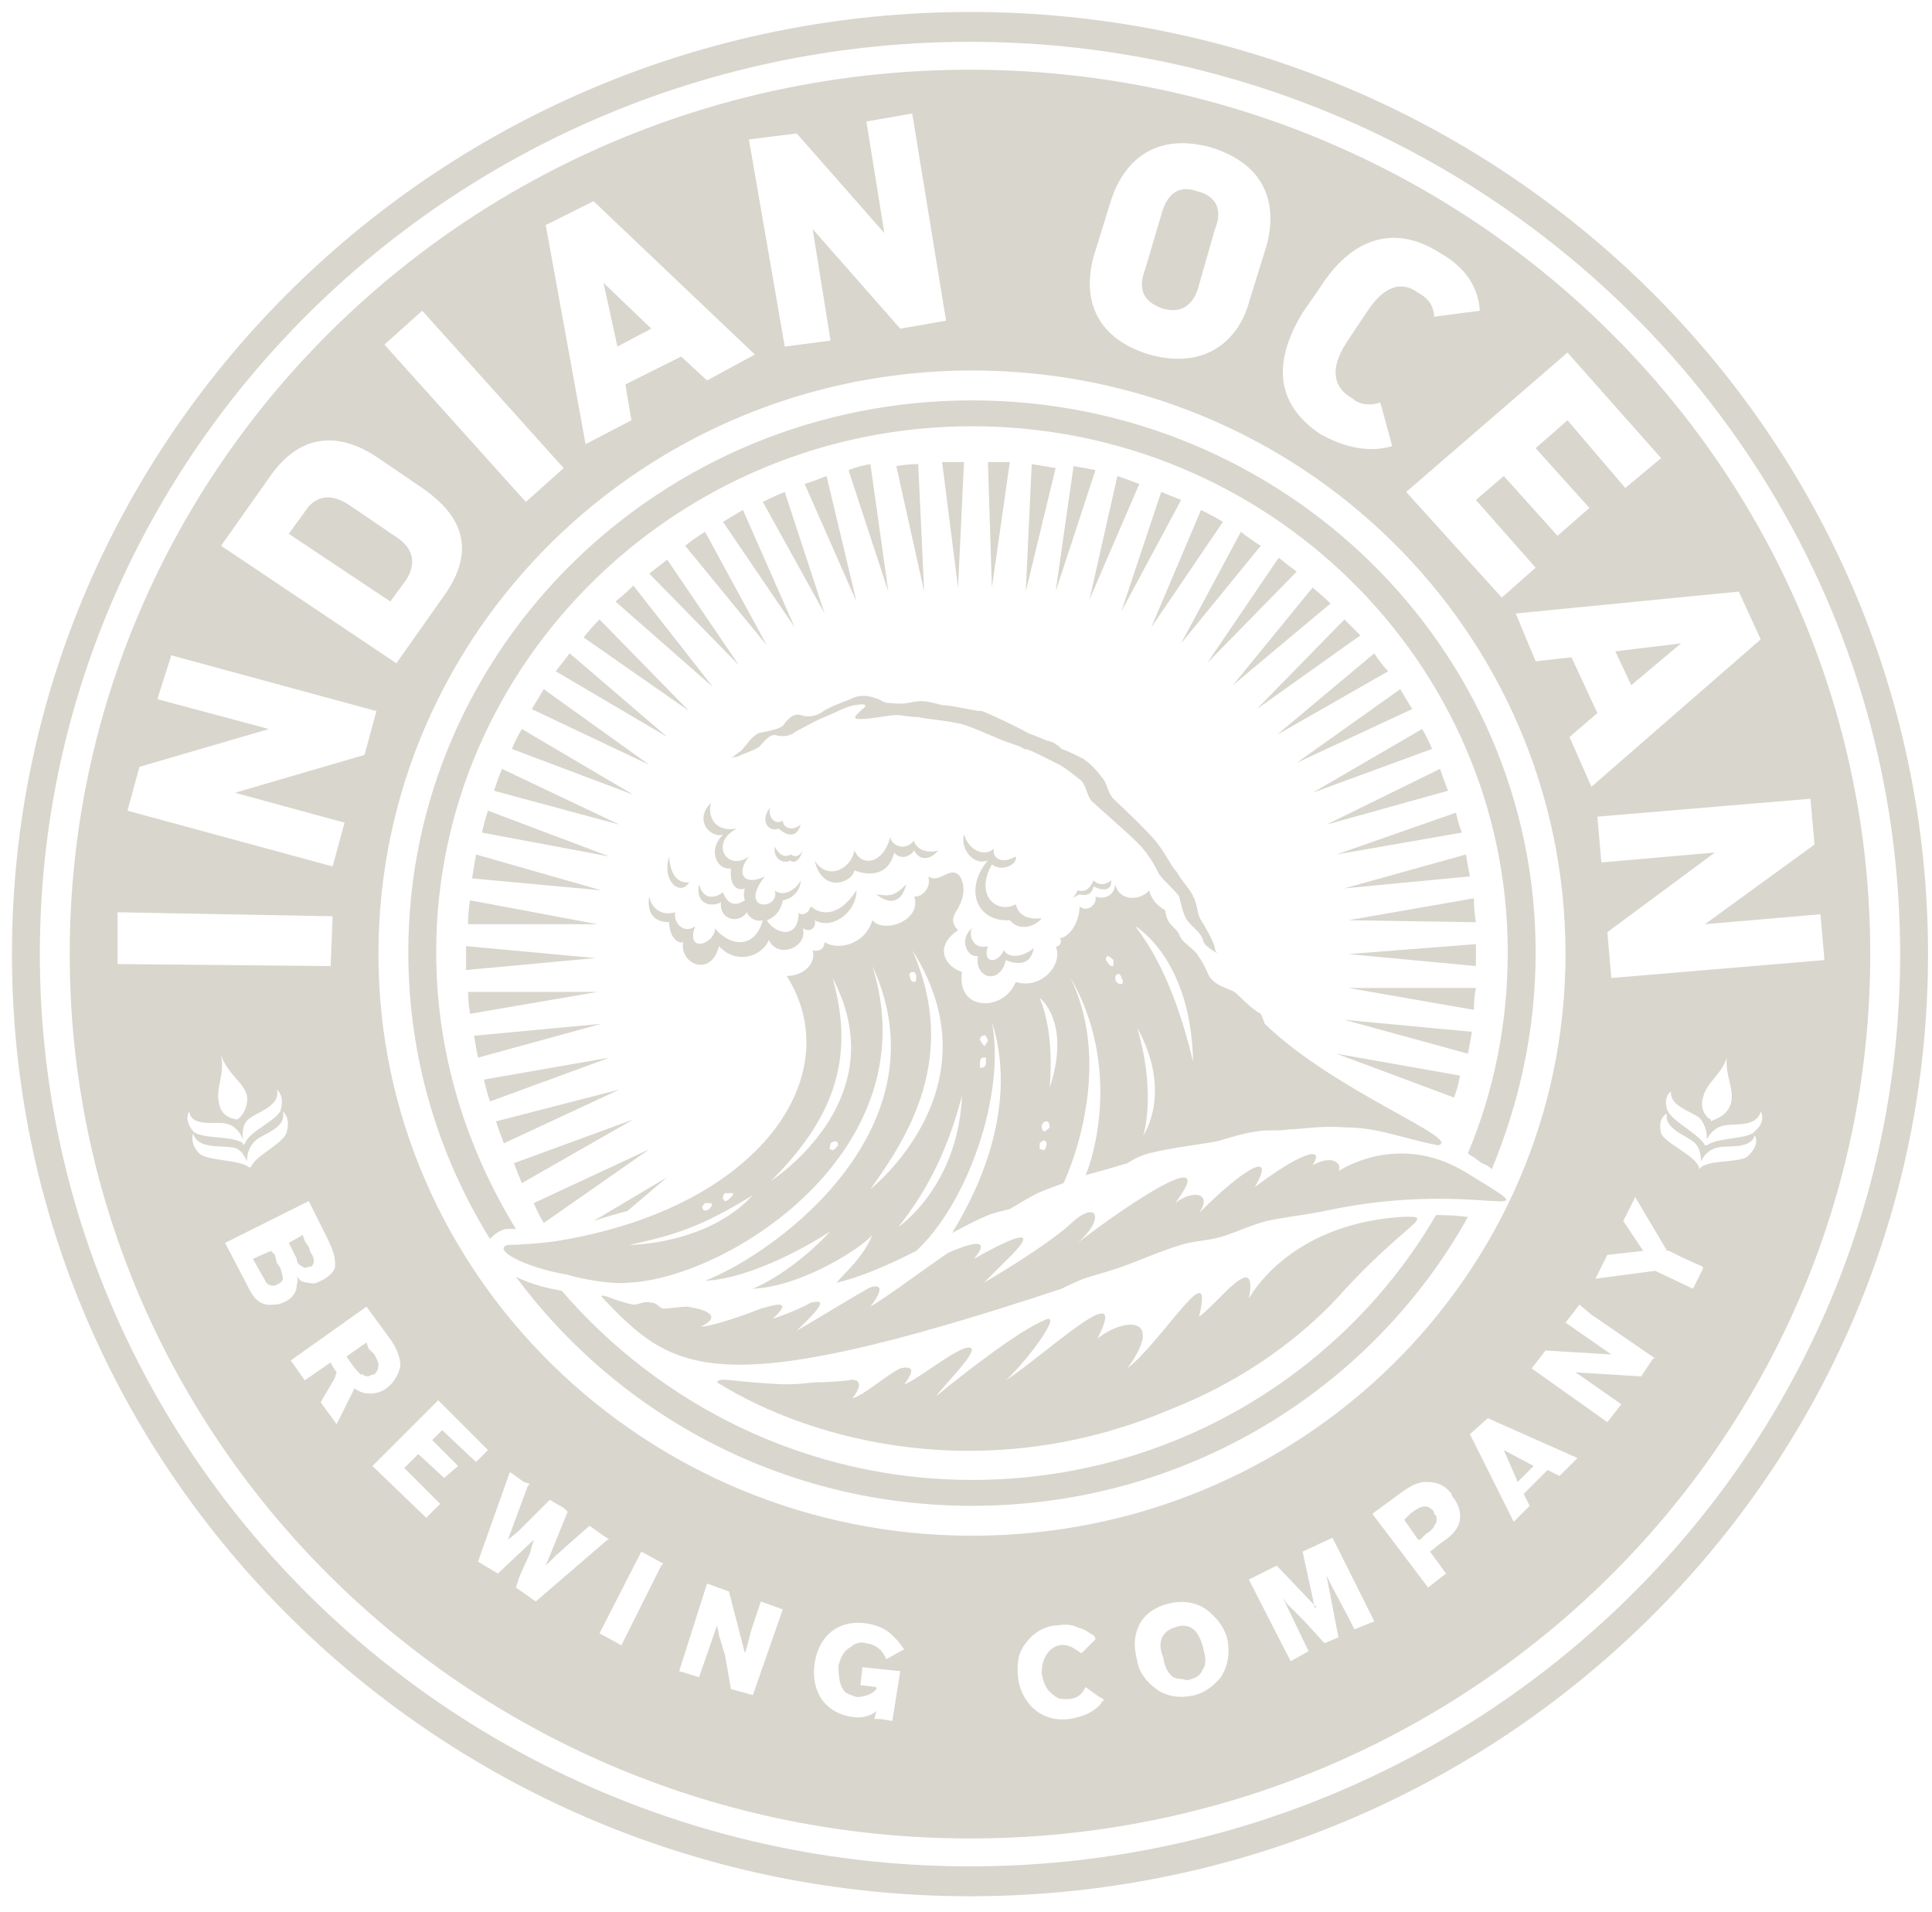 <?xml version="1.0" encoding="UTF-8"?>
<svg xmlns="http://www.w3.org/2000/svg" version="1.2" viewBox="0 0 97 96" width="97" height="96">
  <title>New Project</title>
  <style>
		.s0 { fill: #d9d6cd } 
	</style>
  <path id="Path 197" fill-rule="evenodd" class="s0" d="m48.7 95.2c-26.5 0-48.1-21.2-48.1-47.3 0-26.1 21.6-47.3 48.1-47.3 26.6 0 48.1 21.2 48.1 47.3 0 26.1-21.5 47.3-48.1 47.3zm0-93.1c-25.7 0-46.7 20.5-46.7 45.8 0 25.3 21 45.8 46.7 45.8 25.7 0 46.7-20.5 46.7-45.8 0-25.3-21-45.8-46.7-45.8zm0 90.2c-25 0-45.2-19.9-45.2-44.4 0-24.5 20.2-44.4 45.2-44.4 25 0 45.2 19.9 45.2 44.4 0 24.5-20.2 44.4-45.2 44.4zm38-39.2c-0.3 0.9-1 1.2-1.2 2-0.2 0.7 0.3 1.1 0.4 1.1v0.1q0 0 0 0 0 0 0 0c0.1-0.1 0.8-0.2 1-0.9 0.2-0.7-0.3-1.4-0.2-2.3zm-0.1 3.4q-0.6 0.1-0.9 0.7 0-0.7-0.4-1.1c-0.4-0.3-1.5-0.6-1.4-1.3 0 0-0.4 0.2-0.2 0.9 0.2 0.6 1.6 1.2 1.9 1.8h0.1c0.5-0.4 2.1-0.3 2.4-0.7 0.6-0.5 0.3-1 0.3-1-0.2 0.8-1.3 0.6-1.8 0.7zm1.5 0.5c-0.2 0.7-1.3 0.5-1.8 0.6q-0.6 0.1-0.9 0.7 0-0.7-0.4-1c-0.4-0.3-1.5-0.7-1.3-1.4 0 0-0.5 0.2-0.3 1 0.2 0.5 1.7 1.1 1.9 1.7v0.1l0.1-0.1c0.5-0.4 2.1-0.2 2.4-0.6 0.6-0.6 0.3-1 0.3-1zm-3.1 7.7l0.5-1v-0.1l-1.1-0.5-0.6-0.3h-0.1l-1.6-2.7-0.6 1.2 1 1.5-1.8 0.2-0.6 1.2 3-0.4zm-4.3 6.7l0.7-0.9-2-1.4-0.3-0.2 3.3 0.2 0.6-0.9h0.1l-3.2-2.2-0.6-0.5-0.7 0.9 2.3 1.6-3.3-0.2-0.7 0.9zm-4.7 5l0.8-0.8-0.3-0.6 1.2-1.2 0.6 0.3 0.8-0.8 0.1-0.1-4.5-2-0.9 0.8zm-3.4 2.6l-0.8-1.1 0.5-0.4c0.6-0.4 0.9-0.7 1-1.2 0-0.1 0.1-0.6-0.4-1.2q0-0.1-0.1-0.2 0 0-0.1-0.1c-0.2-0.2-0.5-0.4-1.1-0.4-0.5 0-0.9 0.3-1.2 0.5l-1.5 1.1 2.8 3.7zm-7.8 4.4l0.9-0.5-1.3-2.7 0.2 0.3 0.9 0.9 1 1.1 0.7-0.3-0.6-3.1 0.3 0.6 0.8 1.5 0.3 0.6 1-0.4-2.1-4.2-1.5 0.7 0.5 2.3 0.1 0.5h0.1l-2-2.1-1.4 0.7zm-7.7 0c0.1 0.6 0.5 1.1 1.1 1.5 0.7 0.4 1.4 0.3 1.8 0.2 0.4-0.1 0.9-0.4 1.3-0.9 0.5-0.8 0.4-1.6 0.3-2q-0.2-0.6-0.6-1-0.1-0.1-0.2-0.2c-0.5-0.5-1.3-0.7-2.1-0.5-0.4 0.1-1 0.3-1.4 0.9-0.5 0.8-0.3 1.6-0.2 2zm-6 0.7c0.1 1.3 1.1 2.4 2.6 2.2 0.6-0.1 1.2-0.3 1.6-0.8q0-0.1 0.1-0.1 0-0.1 0-0.1l-0.2-0.1-0.7-0.5c-0.1 0.2-0.3 0.6-0.9 0.6q-0.1 0-0.2 0-0.3 0-0.5-0.2c-0.3-0.2-0.5-0.5-0.6-1.1 0-0.8 0.4-1.3 0.9-1.4 0.5-0.1 0.9 0.3 1.1 0.4l0.7-0.7q0-0.1-0.1-0.2c-0.2-0.1-0.4-0.3-0.8-0.4q-0.4-0.2-1-0.1c-0.4 0-1.1 0.2-1.6 0.9-0.5 0.6-0.4 1.3-0.4 1.6zm-8.3 2.1c0.7 0.1 1.1-0.2 1.2-0.3l-0.1 0.4h0.3l0.6 0.1 0.4-2.5-1.9-0.2-0.1 0.9 0.8 0.1q0 0.1 0 0.1-0.1 0.1-0.1 0.1c-0.2 0.2-0.6 0.3-0.9 0.3q0 0 0 0-0.3-0.1-0.5-0.2c-0.4-0.3-0.4-1-0.4-1.4 0.1-0.3 0.2-0.7 0.6-0.9 0.2-0.2 0.5-0.3 0.8-0.2 0.7 0.1 0.9 0.6 1 0.8l0.9-0.5c-0.1-0.1-0.2-0.3-0.4-0.5q-0.1-0.1-0.2-0.2c-0.3-0.3-0.7-0.5-1.3-0.6-1.5-0.2-2.4 0.7-2.6 2-0.2 1.4 0.5 2.5 1.9 2.7zm-7.7-2l0.9-2.6 0.1 0.5 0.3 1 0.3 1.7 1.1 0.3 1.5-4.3-1.1-0.4-0.5 1.5-0.2 0.8-0.1 0.3-0.8-3.1-1.1-0.4-1.4 4.4zm-3.9-1.6l2-4 0.1-0.1-1.1-0.6-2.1 4.1zm-6.2-3.6l1.8-1.7-0.2 0.7-0.5 1.1-0.2 0.6 1 0.7 3.6-3.1h0.1l-0.3-0.2-0.7-0.5-0.8 0.7-0.9 0.8-0.5 0.5 1.1-2.7-0.2-0.2-0.7-0.4-0.7 0.7-0.9 0.9-0.5 0.4 1-2.7 0.1-0.1-0.3-0.1-0.7-0.5-1.6 4.5zm-3.6-2.8l0.7-0.7-1.6-1.6-0.2-0.2 0.7-0.7 1.3 1.2 0.7-0.6-1.1-1.1-0.2-0.2 0.5-0.5 1.7 1.6 0.6-0.6-1.9-1.9-0.6-0.6-3.3 3.3zm-6.1-6.9l1.3-0.9 0.1 0.2 0.2 0.3-0.1 0.3-0.7 1.2 0.8 1.1 0.9-1.8c0.5 0.4 1.2 0.3 1.6 0 0.4-0.3 0.6-0.7 0.7-1.1 0-0.6-0.3-1.1-0.6-1.5l-1.1-1.5-3.8 2.7zm-2.9-4.8c0.2 0.4 0.5 1.1 1.3 1q0.3 0 0.5-0.1c0.3-0.1 0.7-0.4 0.7-0.9 0.1-0.3 0-0.4 0-0.5q0 0.1 0.2 0.3 0 0 0 0 0.2 0.1 0.4 0.1 0.3 0.1 0.6-0.1c0.3-0.1 0.6-0.4 0.7-0.6 0.1-0.5-0.1-1-0.4-1.6l-0.9-1.8-4.2 2.1zm-2.4-6.6c0.4 0.4 2 0.3 2.5 0.7h0.1c0.2-0.6 1.7-1.2 1.8-1.8 0.2-0.7-0.2-1-0.2-1 0.2 0.8-0.9 1.1-1.3 1.4q-0.5 0.4-0.5 1.1-0.3-0.7-0.8-0.7c-0.5-0.1-1.7 0.1-1.9-0.7 0 0-0.2 0.5 0.3 1zm-0.3-1.1c0.4 0.4 2 0.2 2.5 0.6v0.1l0.1-0.1c0.2-0.6 1.7-1.2 1.8-1.7 0.2-0.7-0.2-1-0.2-1 0.2 0.8-0.9 1.1-1.3 1.4q-0.5 0.3-0.4 1.1-0.3-0.7-0.9-0.8c-0.5-0.1-1.7 0.2-1.8-0.6 0 0-0.3 0.4 0.2 1zm1.3-1.4c0.1 0.7 0.8 0.8 0.9 0.8q0 0 0 0 0 0 0 0c0.1 0 0.6-0.5 0.5-1.2-0.2-0.7-0.9-1-1.3-2 0.2 1-0.3 1.6-0.1 2.4zm-5.1-7l10.7 0.1 0.1-2.5-10.8-0.2zm2-13.3l5.6 1.5-6.5 1.9-0.6 2.2 10.3 2.8 0.6-2.2-5.5-1.5 6.5-1.9 0.6-2.2-10.3-2.8zm5.6-11.1l-2.4 3.4 8.8 5.9 2.4-3.4c2-2.8 0.2-4.5-1.1-5.4l-2.2-1.5c-1.3-0.9-3.6-1.8-5.5 1zm5.8-6.7l7.1 7.9 1.9-1.7-7.1-7.9zm8.1-6l2 11 2.3-1.2-0.3-1.8 2.8-1.4 1.3 1.2 2.4-1.3-8.1-7.7zm18.4-5.6l-2.3 0.4 0.9 5.6-4.4-5-2.4 0.3 1.8 10.4 2.3-0.3-0.9-5.6 4.4 5 2.3-0.4zm-26.8 42.2c0 16.1 13.4 29.2 29.8 29.2 16.5 0 29.8-13.1 29.8-29.2 0-16.2-13.3-29.3-29.8-29.3-16.4 0-29.8 13.1-29.8 29.3zm41.8-40.5c-2.9-0.8-4.4 0.8-5 2.6l-0.9 2.9c-0.5 1.9-0.1 4 2.8 4.9 2.9 0.8 4.5-0.8 5-2.6l0.9-2.9c0.5-1.9 0.1-4-2.8-4.9zm11.5 5.3c-2.5-1.6-4.6-0.5-6 1.7l-0.9 1.3c-1.4 2.3-1.5 4.5 0.9 6.1 0.9 0.5 2.2 1 3.6 0.6l-0.6-2.2c-0.5 0.2-1.1 0.1-1.4-0.2-0.9-0.5-1.2-1.4-0.3-2.8l1-1.5c0.9-1.4 1.8-1.6 2.6-1 0.4 0.2 0.8 0.6 0.8 1.2l2.3-0.3c-0.1-1.5-1.1-2.4-2-2.9zm6.4 5l-8.1 7 4.8 5.3 1.7-1.5-3-3.4 1.4-1.2 2.7 3 1.6-1.4-2.7-3 1.6-1.4 2.9 3.4 1.8-1.5zm8.6 12l-11.2 1.1 1 2.4 1.8-0.2 1.3 2.8-1.4 1.2 1.1 2.5 8.5-7.4zm3.8 12.7l-0.2-2.3-10.7 0.9 0.2 2.3 5.7-0.5-5.4 4 0.2 2.3 10.7-0.9-0.2-2.3-5.8 0.5zm-9.2-8l-0.8-1.7 3.3-0.4zm-21.7-20.1c-0.2 0.8-0.7 1.5-1.8 1.2-1.2-0.4-1.2-1.2-0.9-2l0.8-2.7c0.2-0.8 0.7-1.6 1.8-1.2 1.2 0.3 1.2 1.2 0.9 1.9zm14.7 44.4q-0.2-0.2-0.5-0.3l-0.4-0.3q-0.2-0.1-0.3-0.2c1.3-3.1 2-6.5 2-10.1 0-14.5-12-26.4-26.9-26.4-14.8 0-26.9 11.9-26.9 26.4 0 5.1 1.5 9.8 4 13.9q-0.3 0-0.5 0c-0.4 0.1-0.6 0.3-0.8 0.5-2.6-4.2-4.1-9.1-4.1-14.4 0-15.3 12.7-27.7 28.3-27.7 15.6 0 28.3 12.4 28.3 27.7 0 3.9-0.8 7.5-2.2 10.9zm-49.4 3.8c0.6 0 1.9-0.1 2.5-0.2 10.3-1.7 14.6-8.4 11.5-13.3 0.8 0 1.5-0.6 1.3-1.3 0.2 0.1 0.6 0 0.6-0.4 0.6 0.4 2 0.2 2.4-1.1 0.6 0.7 2.5 0 2.1-1.2 0.3 0.1 0.9-0.4 0.7-1 0.6 0.4 1.1-0.6 1.6 0 0.4 0.7 0 1.4-0.1 1.6-0.1 0.2-0.5 0.6 0 1.1-1.2 0.8-0.7 1.8 0.2 2.1-0.3 2 2.1 2 2.7 0.5 1.3 0.4 2.4-0.9 2-1.8 0.1 0.1 0.4-0.2 0.2-0.4 0.4 0 1-0.7 1-1.6 0.3 0.3 0.9 0 0.8-0.5 0.1 0.1 0.9 0.2 1-0.6 0.2 0.9 1.3 0.8 1.7 0.3 0.1 0.4 0.3 0.7 0.8 1 0.1 0.8 0.5 0.8 0.7 1.2 0.1 0.4 0.7 0.7 0.9 1 0.2 0.3 0.3 0.4 0.6 1.1 0.4 0.6 1.1 0.6 1.4 0.9q0.8 0.8 1.2 1 0.1 0.2 0.2 0.5c3.5 3.4 10 5.8 8.7 6.1-2-0.4-3-0.9-4.7-0.9-1.2-0.1-2.2 0.1-2.8 0.1-0.5 0.1-1 0-1.6 0.1-0.7 0.1-1.3 0.3-2 0.5-1.1 0.2-2.2 0.3-3.4 0.6-0.4 0.1-0.8 0.3-1.1 0.5q-1 0.3-2.1 0.6c0.3-0.6 1.9-5.4-0.8-10 2.4 4.8-0.3 10.4-0.3 10.4 0 0-0.6 0.2-1.3 0.5-0.4 0.2-0.9 0.5-1.4 0.8-0.4 0.1-0.9 0.2-1.3 0.4-0.7 0.3-1 0.5-1.6 0.8 0.8-1.3 3.5-5.9 2-10.6 0.7 3.6-1.2 9.1-3.8 11.5-0.4 0.2-2.3 1.2-4 1.6 0.3-0.4 1.3-1.2 1.8-2.4-0.6 0.7-3.6 2.6-6 2.7 1.4-0.6 2.9-1.8 3.9-2.9-0.7 0.5-3.9 2.4-6.3 2.5 3.8-1.5 12.1-7.8 8.4-15.8 2.9 9.2-7.2 15.7-12.3 15.9-0.7 0.1-2.4-0.2-3-0.4-2.3-0.4-3.8-1.3-3-1.5zm31.9-5.5c0 0 1.5-2.1-0.3-5.4 0.9 3.1 0.4 5.1 0.3 5.4zm2.5-3.7c-0.1-5.2-2.9-6.8-2.9-6.8 0.6 0.8 1.9 2.6 2.9 6.8zm-3.9-4.1c0.1 0.2 0.2 0.2 0.3 0.2 0.1 0 0.1-0.2 0-0.3q0-0.1-0.1-0.2-0.1 0-0.1 0-0.1 0.1-0.1 0.1 0 0.1 0 0.2zm-0.4-0.9c0.1 0.2 0.2 0.2 0.3 0.2 0-0.1 0-0.2 0-0.3-0.1-0.1-0.2-0.2-0.3-0.2-0.1 0.1-0.1 0.2 0 0.3zm-3.4 1.8c0.3 0.7 0.7 2.2 0.5 4.5 1.1-3.3-0.5-4.5-0.5-4.5zm0.5 6.5q0-0.2-0.1-0.3 0 0 0 0-0.1 0-0.1 0-0.1 0-0.2 0.2c0 0.1 0 0.2 0.1 0.3 0.1 0 0.2-0.1 0.3-0.2zm13.8 4.2c-1 0.2-2 0.3-2.9 0.5-0.8 0.2-1.6 0.6-2.3 0.8-0.7 0.2-1.4 0.2-2 0.4-1 0.3-1.9 0.7-2.7 1-0.8 0.3-1.6 0.5-2.2 0.7q-0.5 0.2-1.1 0.5c-17.5 5.8-19.5 4.2-23.1 0.4 0-0.2 0.6 0.2 1.6 0.4 0.3 0 0.5-0.2 0.9-0.1 0.3 0 0.3 0.2 0.6 0.3 0.3 0 0.9-0.1 1.2-0.1 0.7 0.1 1.9 0.4 0.7 1 0.6 0 2.5-0.7 3-0.9 0.4-0.1 1.8-0.6 0.6 0.5 0.4-0.1 1.6-0.6 1.9-0.8 0.5-0.1 1-0.2-0.7 1.4 0.4-0.2 3-1.8 3.4-2 0.4-0.3 1.3-0.5 0.3 0.8 1-0.6 3-2.1 3.9-2.7 0.9-0.4 2.3-0.9 1.3 0.3 1.4-0.8 3.6-1.9 1.8-0.1-1.9 1.9-1.3 1.3-1.3 1.3 0 0 3.1-1.8 4.4-3 1.3-1.2 1.7-0.2 0.3 1 3-2.3 7.1-4.9 4.9-2 0.9-0.7 1.9-0.5 1.2 0.5 2.3-2.3 3.9-3.2 2.8-1.3 2.1-1.6 3.6-2.2 2.9-1.1 1.1-0.6 1.5 0 1.3 0.3 0 0 2.9-2 6.3 0 4.9 3 0.8 0.3-7 2zm-22.8-1.1c0 0 6.5-5.1 2.1-12 2.4 5.4-0.3 9.5-2.1 12zm5.5-6.1q0.1 0 0.1 0c0.1 0 0.2-0.1 0.2-0.2q0-0.2 0-0.3-0.1 0-0.1 0-0.1 0-0.1 0-0.1 0.1-0.1 0.2 0 0.2 0 0.3zm-3.5-4.5c0 0.1 0.1 0.2 0.2 0.2 0.1 0 0.1-0.1 0.1-0.3q0-0.1-0.1-0.2-0.1 0-0.1 0c-0.1 0-0.2 0.1-0.1 0.3zm2.6 5.9c-0.8 3.1-2 5.1-3.2 6.6 0 0 3-2 3.2-6.6zm1.3-2.8c-0.1-0.2-0.2-0.3-0.2-0.2q-0.1 0-0.1 0-0.1 0.1-0.1 0.2c0.1 0.2 0.2 0.3 0.2 0.3q0.1 0 0.1-0.1 0.1-0.1 0.1-0.2zm-7.8-3.1c1.2 4.2-0.1 7.2-3.1 10.2 1.3-0.9 6-4.7 3.1-10.2zm-0.1 8.6c0.1 0.1 0.2 0 0.3-0.1 0.1-0.1 0.1-0.2 0-0.3 0 0-0.2 0-0.3 0.1 0 0.1-0.1 0.3 0 0.3zm-3.9 2.3c-2.6 1.6-3.9 2-6.2 2.5 0 0 3.9 0 6.2-2.5zm-1-0.1q-0.1 0-0.1 0-0.1 0-0.3 0-0.1 0.1-0.1 0.2 0 0.1 0 0.1 0 0 0.1 0.1 0.1 0 0.2-0.1 0.1-0.1 0.2-0.2 0 0 0-0.1zm-1.1 0.5c0 0-0.2 0-0.3 0-0.1 0.1-0.2 0.2-0.1 0.3 0 0.1 0.2 0.1 0.3 0 0.1-0.1 0.2-0.2 0.1-0.3zm13.1 13.9c10 0 18.7-5.4 23.3-13.3q0.9 0 1.6 0.1c-4.8 8.6-14.1 14.5-24.9 14.5-9.4 0-17.7-4.5-22.9-11.5 0.8 0.4 1.7 0.6 2.3 0.7 5 5.8 12.4 9.5 20.6 9.5zm21.5-13.2c2-0.1 0.3 0.2-3.1 4-2.4 2.6-5.5 4.5-8.3 5.6-9.3 4-18.1 1.7-22.9-1.3 0.1-0.3 0.8 0 3.4 0.1q0.7 0 1.5-0.1 0.8 0 1.7-0.1c0.3-0.1 0.9 0 0.2 0.9 0.5-0.1 1.9-1.3 2.4-1.5 0.4-0.1 0.9-0.1 0.2 0.8 0.6-0.2 2.2-1.5 3-1.8 1.3-0.4-1 1.8-1.4 2.4 1.7-1.4 4.2-3.3 5.4-3.8 1.1-0.6-0.8 2-1.9 3 2-1.3 6.3-5.4 4.6-2.1 1.4-1.1 3.4-1.1 1.5 1.5 1.8-1.4 4.4-5.9 3.6-2.6 0.9-0.6 3-3.5 2.5-0.9 0 0 1.9-3.7 7.6-4.1zm-2.8-9.9l6.4 0.6q-0.1 0.6-0.2 1.1zm0.2-1.6h6.4q-0.1 0.5-0.1 1.1zm6.4-1.6q0 0.2 0 0.5l-6.4-0.6 6.4-0.5q0 0.3 0 0.6zm0-1.7l-6.4-0.1 6.3-1.1q0 0.6 0.1 1.2zm-0.3-2.3l-6.3 0.6 6.1-1.7q0.1 0.6 0.2 1.1zm-0.8 11.1l-5.9-2.2 6.2 1.1q-0.1 0.6-0.3 1.1zm0.4-13.3l-6.3 1.1 6-2.1q0.1 0.5 0.3 1zm-0.7-2.1l-6.1 1.7 5.7-2.8q0.2 0.6 0.4 1.1zm-0.8-2.1l-6 2.2 5.5-3.2q0.3 0.5 0.5 1zm-1-2l-5.8 2.7 5.2-3.7q0.3 0.5 0.6 1zm-1.2-1.9l-5.6 3.2 4.9-4.1q0.3 0.5 0.7 0.9zm-1.4-1.8l-5.2 3.7 4.4-4.5q0.4 0.4 0.8 0.8zm-1.5-1.6l-4.9 4.1 4-4.9q0.5 0.4 0.9 0.8zm-1.7-1.6l-4.5 4.6 3.6-5.3q0.5 0.4 0.9 0.7zm-1.8-1.3l-4 4.9 3-5.6q0.5 0.4 1 0.7zm-1.9-1.2l-3.6 5.3 2.5-5.9q0.6 0.3 1.1 0.6zm-2.1-1.1l-3 5.6 2-6q0.5 0.2 1 0.4zm-2.1-0.8l-2.5 5.8 1.4-6.2q0.6 0.2 1.1 0.4zm-2.2-0.7l-2 6.1 0.9-6.3q0.6 0.1 1.1 0.2zm-0.6 14.5c0.4 0.3 0.6 0.5 0.9 0.9 0.3 0.3 0.3 0.8 0.6 1.1 0.2 0.2 1.5 1.4 2.1 2.1 0.5 0.6 0.8 1.3 1.1 1.6 0.2 0.4 0.7 0.9 0.8 1.2 0.2 0.3 0.2 0.9 0.4 1.2 0.2 0.3 0.6 1 0.7 1.4q0 0.2 0.2 0.3c-0.4-0.2-0.8-0.5-0.8-0.7-0.1-0.4-0.6-0.7-0.8-1-0.2-0.3-0.3-0.8-0.4-1.2-0.2-0.3-0.7-0.7-1-1.1-0.2-0.4-0.5-1-1.1-1.6-0.6-0.6-2-1.8-2.2-2-0.3-0.2-0.3-0.7-0.6-1.1-0.4-0.3-0.6-0.5-1.1-0.8-0.4-0.2-0.8-0.4-1-0.5-0.2-0.1-0.6-0.3-0.8-0.3-0.1-0.1-0.4-0.2-1-0.4-0.5-0.2-2-0.9-2.4-0.9-0.3-0.1-1.5-0.2-1.9-0.3-0.5 0-0.8-0.1-1.1-0.1-0.4 0-1.2 0.2-1.8 0.2-0.5 0-0.2-0.2 0.1-0.5 0.3-0.2 0.1-0.3-0.3-0.2-0.4 0-1.1 0.4-1.6 0.6-0.5 0.2-1 0.5-1.4 0.7-0.4 0.3-0.7 0.3-1.1 0.2-0.3 0-0.5 0.3-0.7 0.5-0.1 0.2-0.8 0.4-1.2 0.6q-0.2 0-0.3 0.1 0.2-0.2 0.5-0.4c0.3-0.3 0.5-0.7 0.9-0.9 0.5-0.1 1.2-0.2 1.3-0.5 0.2-0.2 0.4-0.5 0.8-0.4 0.3 0.1 0.6 0.1 1-0.1 0.4-0.3 1-0.5 1.5-0.7 0.4-0.2 0.7-0.2 1.1-0.1 0.7 0.2 0.4 0.3 1 0.3 0.6 0.1 1.1-0.1 1.4-0.1 0.4 0 0.7 0.1 1.1 0.2 0.5 0 1.6 0.3 2 0.3 0.3 0.1 1.8 0.8 2.3 1.1 0.5 0.2 0.8 0.3 1 0.4 0.2 0 0.5 0.2 0.7 0.4 0.3 0.1 0.7 0.3 1.1 0.5zm-6 3.8c0.3 0.9 1.1 1.1 1.5 0.7-0.1 0.5 0.4 0.8 1.1 0.4 0.1 0.4-0.7 0.8-1.2 0.4-0.9 1.6 0.3 2.5 1.2 2 0.1 0.4 0.4 0.8 1.3 0.7-0.3 0.4-1.1 0.7-1.6 0.1-1.7 0.1-2.3-1.6-1.1-3-0.8 0.3-1.4-0.7-1.2-1.3zm0.4 4.7c-0.2 0.4 0.1 1.1 0.8 0.9-0.3 0.9 0.5 0.9 0.8 0.2 0.2 0.4 0.9 0.4 1.5-0.1-0.2 1.2-1.4 0.6-1.4 0.6-0.3 1.3-1.6 0.9-1.4-0.2-0.5 0.1-1-0.8-0.3-1.4zm-4.2-16.9l-2-6.1q0.5-0.2 1.1-0.3zm-1.6 0.5l-2.6-5.9q0.6-0.2 1.1-0.4zm-1.6 0.6l-3.1-5.6q0.6-0.3 1.1-0.5zm-1.5 0.7l-3.6-5.3q0.5-0.3 1-0.6zm-1.4 0.9l-4.1-5q0.5-0.4 1-0.7zm-1.4 1l-4.5-4.6q0.5-0.4 0.9-0.7zm-1.3 1.1l-4.9-4.3q0.5-0.4 0.9-0.8zm-1.2 1.2l-5.3-3.7q0.4-0.5 0.8-0.9zm-1.1 1.3l-5.6-3.3q0.4-0.5 0.7-0.9zm-0.9 1.4l-5.9-2.8q0.3-0.5 0.6-1zm-0.8 1.5l-6.1-2.3q0.2-0.5 0.5-1zm-0.7 1.5l-6.3-1.7q0.2-0.6 0.4-1.1zm-0.5 1.6l-6.4-1.2q0.1-0.5 0.3-1.1zm-0.4 1.7l-6.5-0.6q0.1-0.6 0.2-1.2zm-0.2 1.7h-6.5q0-0.6 0.1-1.2zm-6.6 1.5q0-0.2 0-0.4l6.5 0.6-6.5 0.6q0-0.4 0-0.8zm0.1 1.9h6.5l-6.4 1.1q-0.1-0.6-0.1-1.1zm0.3 2.2l6.4-0.6-6.2 1.7q-0.1-0.5-0.2-1.1zm0.5 2.2l6.3-1.1-6 2.2q-0.2-0.6-0.3-1.1zm0.6 2.1l6.2-1.6-5.8 2.7q-0.2-0.5-0.4-1.1zm0.9 2.1l6-2.2-5.6 3.2q-0.2-0.5-0.4-1zm1 2l5.8-2.7-5.3 3.7q-0.3-0.5-0.5-1zm3 0.9l3.7-2.2-2 1.7q-0.8 0.2-1.7 0.5zm3.8-15c-1.3 0-1-1.3-1-1.3 0.1 0.6 0.6 1 1.3 0.8-0.1 0.6 0.5 1.1 1 0.7-0.5 1.4 1 0.9 1 0.1 0.5 0.7 1.9 1.3 2.4-0.4-0.3 0.1-0.7-0.1-0.8-0.4-0.4 0.6-1.4 0.4-1.3-0.5-0.6 0.3-1.3 0-1.1-0.9 0.2 0.8 0.8 0.7 1.2 0.4 0.3 0.8 0.8 0.6 1.1 0.4q-0.1-0.3 0-0.6c-0.2 0.1-0.8 0.1-0.7-1-0.7 0.1-1.2-0.9-0.4-1.7-0.6 0.2-1.5-0.7-0.6-1.6-0.2 0.7 0.2 1.5 1.3 1.3-1.4 0.7-0.5 2.2 0.6 1.4-0.7 0.9-0.2 1.5 0.8 1-1.4 1.8 0.8 1.7 0.5 0.7 0.3 0.3 1 0.1 1.3-0.5 0 0.4-0.3 0.9-0.9 1-0.1 0.6-0.5 0.9-0.8 1 0.4 0.7 1.6 1 1.6-0.4 0.1 0.2 0.5 0.1 0.6-0.3 0.7 0.6 1.6 0.3 2.3-0.8 0 1.1-1.2 2-2.1 1.5 0.1 0.2-0.1 0.7-0.6 0.4 0.3 0.9-1.2 1.6-1.7 0.6-0.4 0.9-1.7 1.2-2.5 0.3-0.4 1.6-2 0.9-1.8-0.2-0.3 0.1-0.7-0.3-0.7-1zm6.7-3.6c-0.2 0.7-0.6 0.6-0.6 0.5-0.4 0.2-0.9-0.1-0.8-0.7 0 0 0.3 0.7 0.8 0.4 0.3 0.2 0.5 0 0.6-0.2zm-1-1.5c0 0.3 0.4 0.6 0.9 0.2-0.3 1-1.1 0.2-1.1 0.2-0.5 0.2-1-0.4-0.4-1.1-0.2 0.3 0.1 1 0.6 0.7zm6.2 3.2c-0.4 1.5-1.5 0.5-1.5 0.5 0.7 0.1 0.9 0.1 1.5-0.5zm-2.6-0.7c-0.1 0.6-1.6 1.2-2-0.5 0.6 1 1.8 0.5 2-0.5 0.4 0.9 1.5 0.6 1.8-0.7 0 0.4 0.7 0.8 1.2 0.2 0 0.3 0.5 0.7 1.2 0.5-0.3 0.4-0.9 0.6-1.2 0-0.2 0.3-0.7 0.5-1 0.1-0.4 1.6-2 0.9-2 0.9zm-9.3-0.7c0 0 0 1.4 1 1.3-0.4 0.7-1.4 0-1-1.3zm12.8-13.3l-1.4-6.3q0.6-0.1 1.1-0.1zm2-6.5l-0.3 6.3-0.8-6.3q0.6 0 1.1 0zm2.3 0l-0.9 6.3-0.2-6.3q0.6 0 1.1 0zm1.1 0.1q0.6 0.1 1.2 0.2l-1.5 6.2zm3.1 20.9c0.2 0.2 0.5 0.3 0.9 0 0 0.8-0.9 0.3-0.9 0.3-0.1 0.6-0.7 0.4-0.7 0.4l-0.4 0.2c0 0 0.2-0.1 0.3-0.4 0.3 0.1 0.6 0 0.8-0.5zm-2.6 13.5c0.1 0.1 0.2 0 0.2-0.1 0.1-0.2 0-0.3 0-0.3-0.1-0.1-0.2 0-0.3 0.1q0 0.2 0 0.3 0 0 0.1 0zm-22-43.5l2.4 2.3-1.7 0.9zm-10.7 16l-5.1-3.4 0.8-1.1c0.5-0.8 1.3-1 2.3-0.3l2.2 1.5c1 0.6 1.1 1.4 0.6 2.2zm-4 33.4q-0.1 0-0.1 0-0.2 0.1-0.3 0c-0.2-0.1-0.3-0.2-0.3-0.4l-0.4-0.8 0.7-0.4 0.1 0.3 0.2 0.3 0.1 0.3c0.1 0.1 0.3 0.5 0 0.7zm-1.7 0.9q0 0 0 0-0.2 0.1-0.4 0 0 0 0 0c-0.2-0.1-0.2-0.3-0.3-0.4l-0.5-0.9 0.9-0.4 0.2 0.2 0.1 0.4 0.2 0.3c0 0.1 0.1 0.3 0.1 0.5 0 0.1-0.1 0.2-0.3 0.3zm4.7 3.3q0.1 0.1 0.2 0.2c0.1 0.2 0.2 0.4 0.2 0.5 0 0.1 0 0.3-0.2 0.5q-0.1 0-0.3 0.1-0.2 0-0.3-0.1-0.1 0-0.1 0c-0.1-0.1-0.3-0.3-0.5-0.6l-0.2-0.3 1-0.7 0.1 0.3zm40.4 13.9c0.5-0.2 0.9 0 1.1 0.3q0 0 0 0 0.2 0.3 0.3 0.7c0.1 0.4 0.2 0.8 0 1.1-0.1 0.2-0.2 0.4-0.6 0.5q-0.2 0.1-0.4 0-0.3 0-0.5-0.1-0.4-0.3-0.5-1c-0.3-0.7-0.1-1.3 0.6-1.5zm13-5.8q0 0.1 0 0.1 0 0 0.1 0.1 0.1 0.3-0.1 0.5c0 0.1-0.2 0.3-0.4 0.4l-0.1 0.1-0.2 0.2h-0.1l-0.7-1 0.3-0.3c0.4-0.3 0.8-0.6 1.2-0.1zm4.6-1.9l-0.3 0.3-0.1 0.1-0.7-1.6 1.5 0.8z"></path>
</svg>
